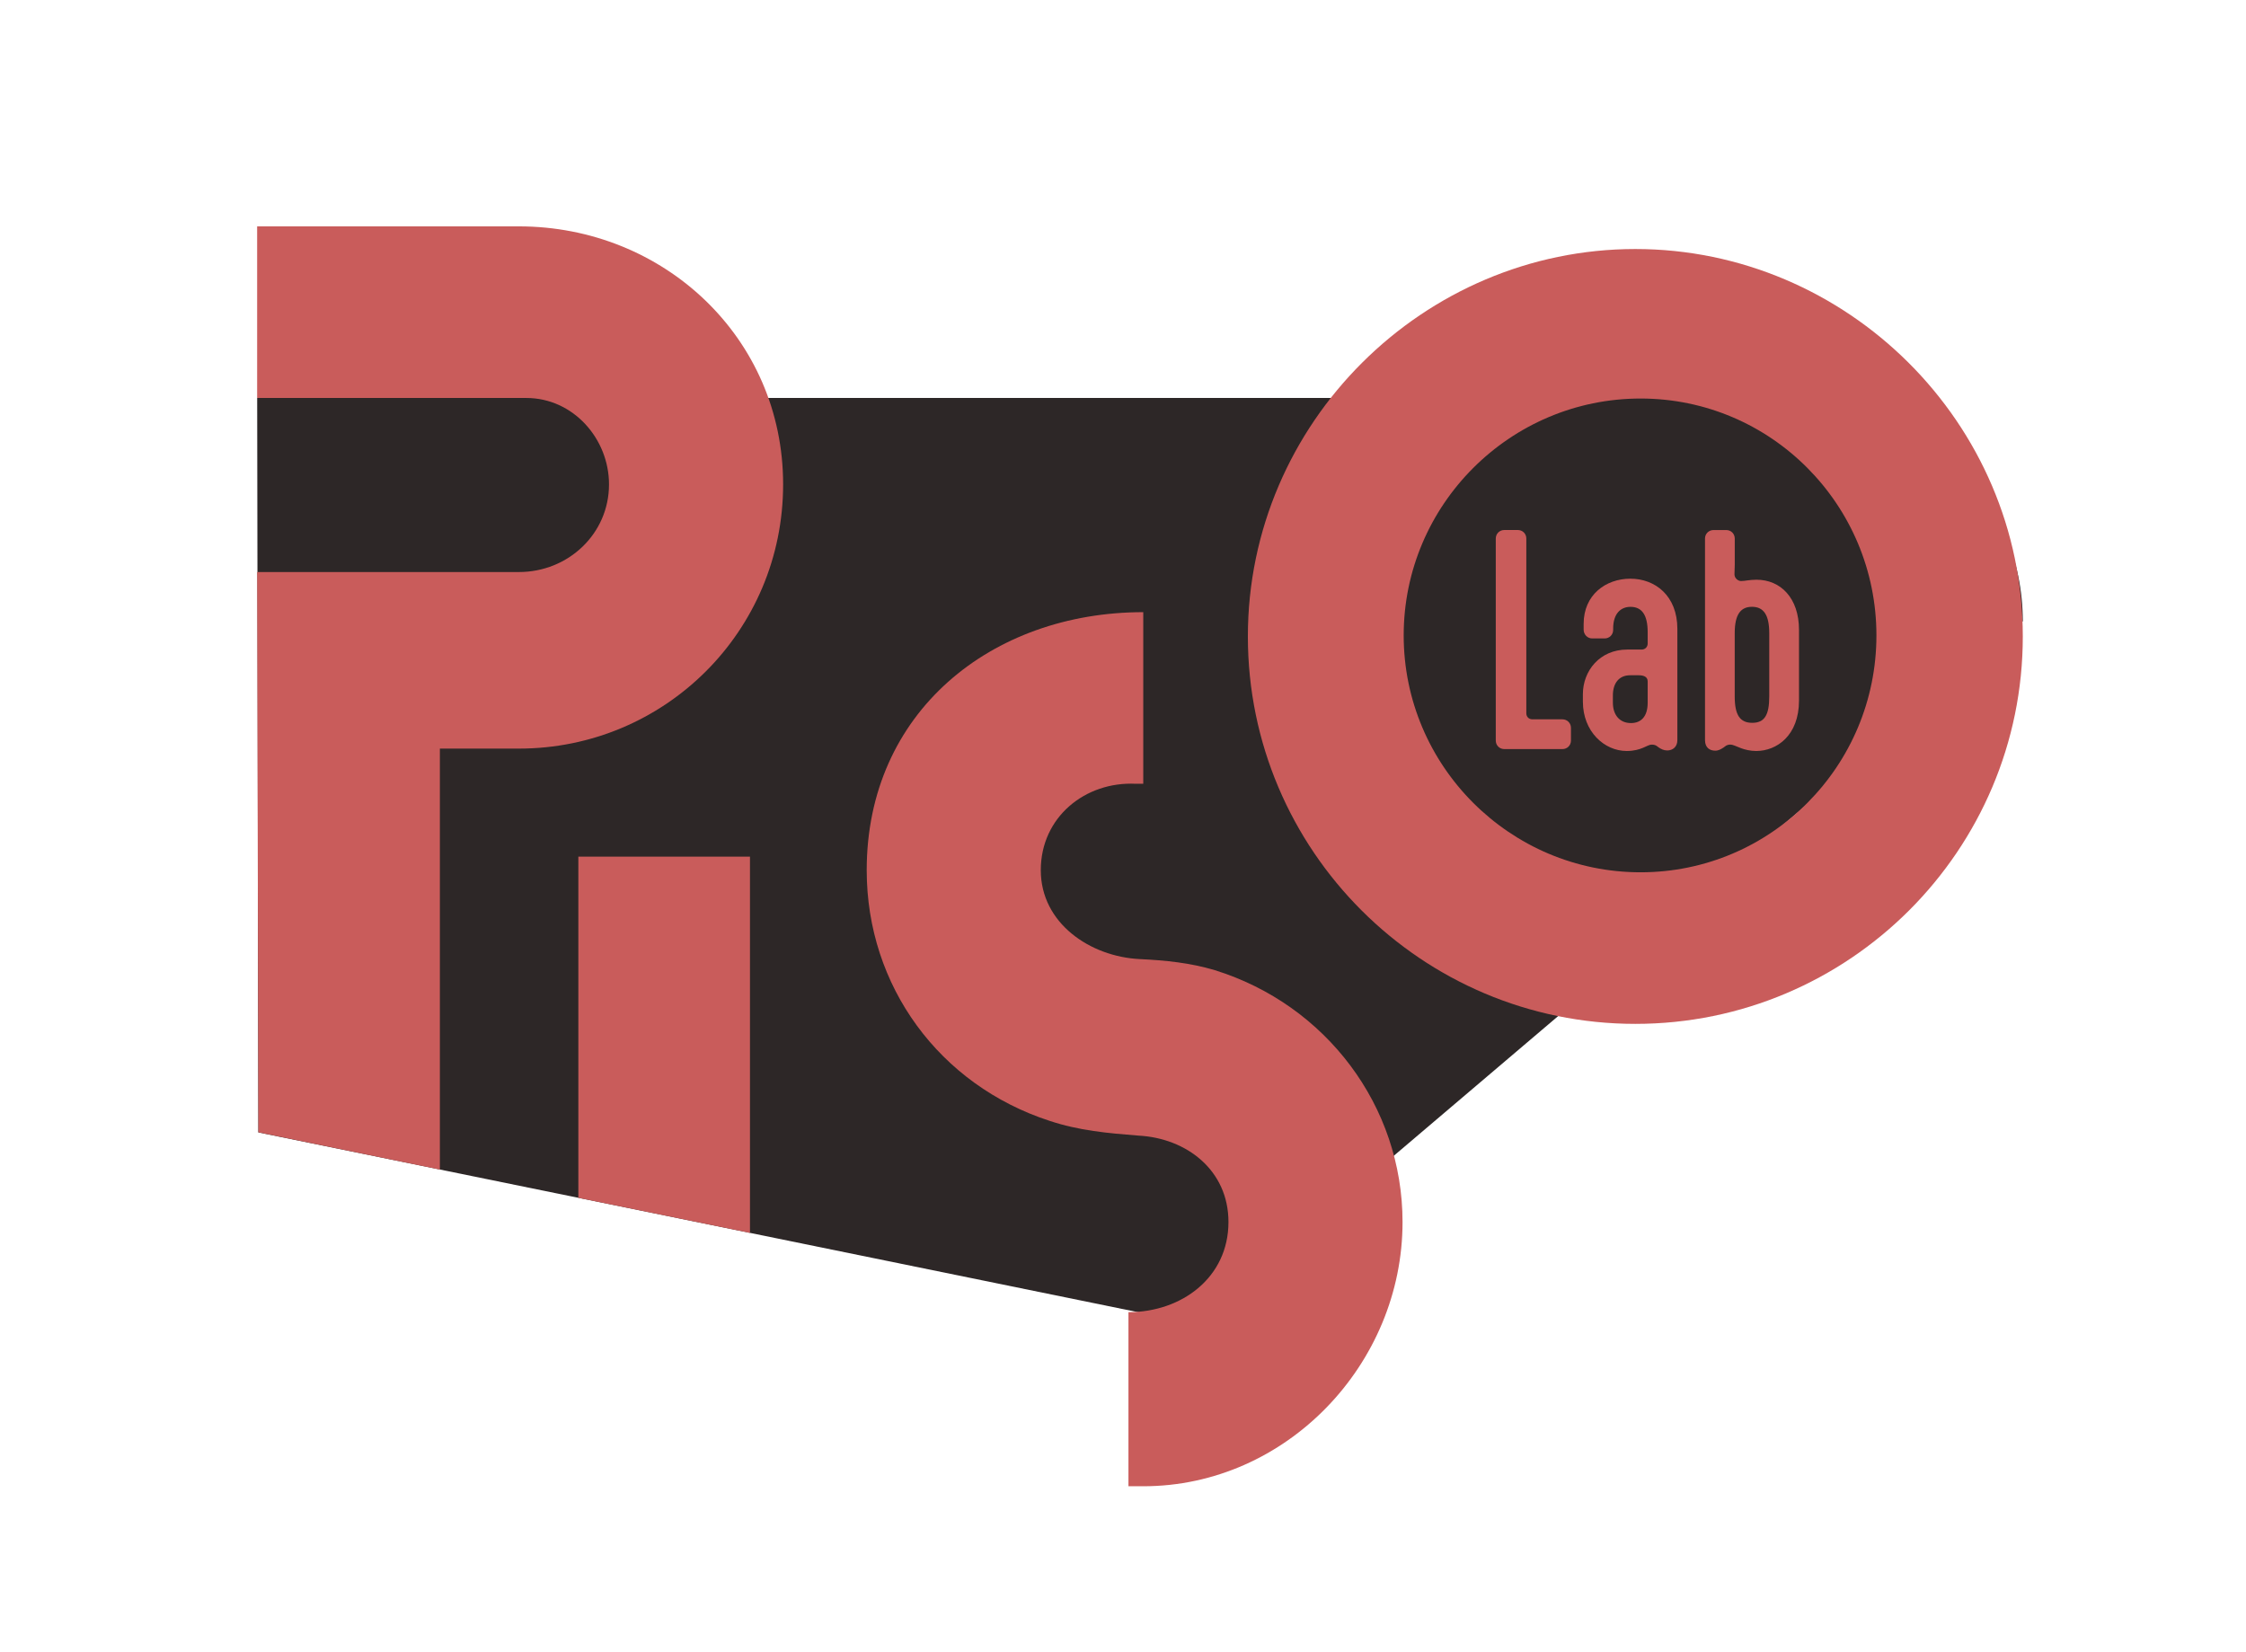 <?xml version="1.0" encoding="UTF-8"?>
<svg data-bbox="74.33 65.44 510.38 364.22" viewBox="0 0 649.23 477.54" xmlns="http://www.w3.org/2000/svg" data-type="color">
    <g>
        <path d="M345.68 382.75 74.67 327.37l-.33-212.32h445.84c35.64 0 64.53 28.89 64.53 64.53z" fill="#2d2727" data-color="1"/>
        <path d="M149.99 216.41h-22.84v121.7l-52.46-10.77-.36-161.97h75.66c14.28 0 26.05-11.07 26.05-25.34 0-13.2-10.35-24.98-23.91-24.98h-77.8V65.44h75.66c41.76 0 76.38 32.12 76.38 74.59s-34.26 76.38-76.38 76.38" fill="#c95c5b" data-color="2"/>
        <path d="M216.79 247.63v108.79l-49.61-10.14v-98.64h49.61Z" fill="#c95c5b" data-color="2"/>
        <path d="M330.47 429.65h-4.28v-50.32c15.35 0 28.91-9.99 28.91-26.06 0-14.99-12.14-24.27-26.06-24.98-8.92-.71-17.13-1.43-25.69-4.28-31.76-10.35-52.82-38.9-52.82-72.45 0-45.68 36.05-74.59 79.94-74.59v49.61h-2.14c-14.63-.71-27.48 9.63-27.48 24.98s14.28 24.98 28.55 25.7c7.49.36 14.63 1.07 21.77 3.21 32.12 9.99 54.25 39.26 54.25 72.81 0 41.04-33.55 76.38-74.95 76.38Z" fill="#c95c5b" data-color="2"/>
        <path d="M472.71 295.99c-61.78 0-112-50.22-112-112s50.83-112 112-112 112 50.22 112 112-50.22 112-112 112m1.52-180.78c-37.74 0-68.48 30.74-68.48 68.48s30.74 68.48 68.48 68.48 68.17-30.74 68.17-68.48-30.44-68.48-68.17-68.48" fill="#c95c5b" data-color="2"/>
        <path d="M441.2 206.19c0 1 .69 1.76 1.77 1.76h8.67c1.38 0 2.46 1.08 2.46 2.46v3.68c0 1.38-1.07 2.46-2.46 2.46h-16.81c-1.38 0-2.46-1.07-2.46-2.46v-58.41c0-1.38 1.07-2.46 2.46-2.46h3.91c1.38 0 2.46 1.07 2.46 2.46v50.5Z" fill="#c95c5b" data-color="2"/>
        <path d="M481.88 216.94c-.92 0-1.69-.38-2.38-.84l-.31-.23c-.54-.46-1-.61-1.77-.61-1.3 0-2.92 1.84-7.21 1.84-6.45 0-12.66-5.6-12.66-14.28v-2.15c0-6.68 4.83-12.89 12.82-12.89h4.14c1.07 0 1.77-.77 1.77-1.76v-3.22c0-5.07-1.69-7.37-4.99-7.37-2.76 0-4.99 1.92-4.99 6.29v.38c0 1.38-1.07 2.46-2.46 2.46h-3.61c-1.38 0-2.46-1.15-2.46-2.53v-1.69c0-8.37 6.37-13.05 13.51-13.05s13.58 4.91 13.58 14.51v32.16c0 1.92-1.3 2.99-2.99 2.99Zm-15.66-13.82c0 3.61 2 5.91 5.22 5.91 2.84 0 4.84-1.77 4.84-5.91v-6.14c0-1.46-1.38-1.77-2.61-1.77h-2.46c-3.22 0-4.99 2.3-4.99 5.83v2.07Z" fill="#c95c5b" data-color="2"/>
        <path d="M500.22 215.25c-.61 0-1.15.15-1.69.61l-.31.23c-.69.46-1.46.92-2.38.92-1.61 0-2.99-.84-2.99-3.07v-58.25c0-1.38 1.07-2.46 2.46-2.46h3.68c1.38 0 2.46 1.07 2.46 2.46v7.6c0 1-.08 1.54-.08 2.76 0 1.08 1 1.92 1.92 1.92 1.07 0 2.46-.38 4.45-.38 6.91 0 12.28 5.22 12.28 14.51v20.42c0 10.13-6.45 14.58-12.36 14.58-1.69 0-3.22-.38-4.3-.77-1.46-.54-2.38-1.07-3.15-1.07Zm11.2-13.89v-18.34c0-5.22-1.61-7.6-4.99-7.6s-4.99 2.38-4.99 7.6v18.34c0 5.37 1.54 7.6 5.07 7.6s4.91-2.23 4.91-7.6" fill="#c95c5b" data-color="2"/>
    </g>
</svg>
